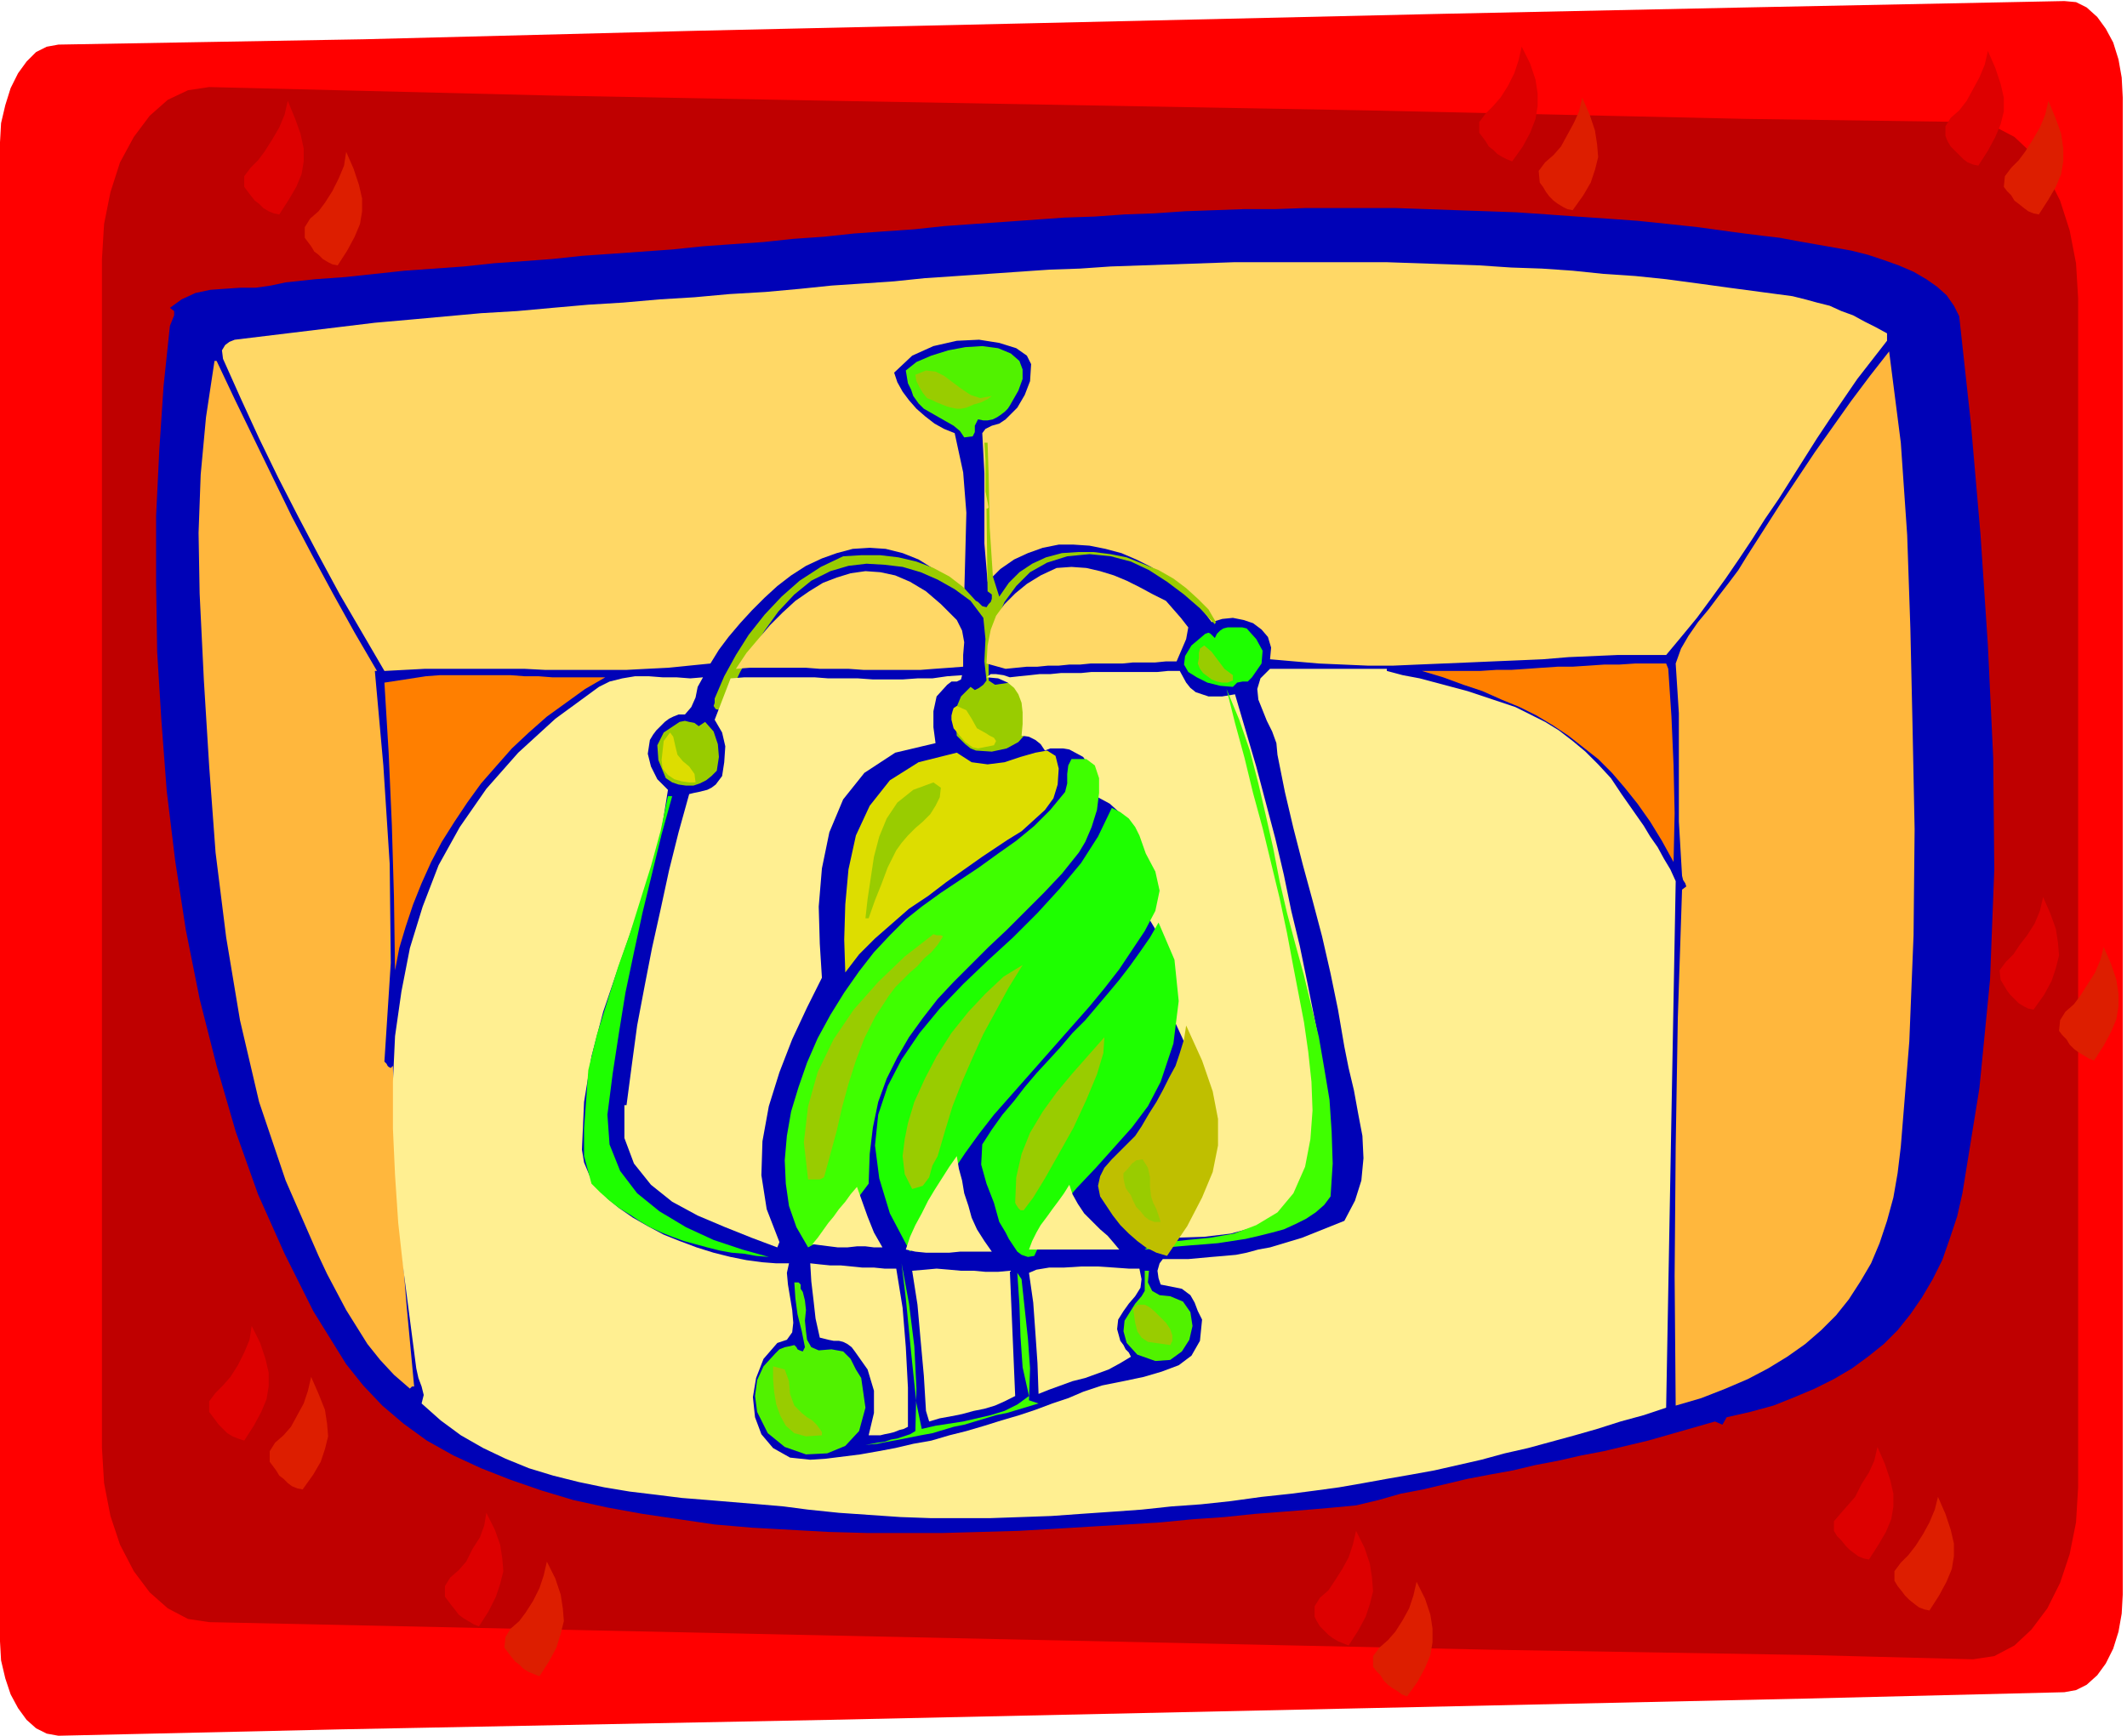 <svg xmlns="http://www.w3.org/2000/svg" fill-rule="evenodd" height="156.96" preserveAspectRatio="none" stroke-linecap="round" viewBox="0 0 2003 1635" width="2.003in"><style>.pen1{stroke:none}.brush5{fill:#ffd866}.brush6{fill:#51f200}.brush8{fill:#9c0}.brush9{fill:#1eff00}.brush10{fill:#ff7f00}.brush11{fill:#ffef91}.brush12{fill:#3fff00}.brush13{fill:#dd0}</style><path class="pen1" style="fill:red" d="m55 42 287-5 313-8 312-7 392-9 286-6 299-6 11 1 10 5 10 9 8 11 7 13 5 16 3 17 1 19v1410l-1 18-3 17-5 16-7 14-8 11-10 9-10 5-11 2-244 6-412 9-506 11-462 9-265 6-11-2-10-5-9-8-8-11-7-13-5-15-4-17-1-18V134l1-18 4-17 5-16 7-14 8-11 9-9 10-5 11-2z"/><path class="pen1" style="fill:#bf0000" d="m197 82 323 8 267 5 501 9 357 8 213 3 20 4 19 10 16 15 15 21 12 24 9 28 6 31 2 33v1120l-2 33-6 30-9 27-12 24-15 20-16 15-19 10-20 3-153-4-300-5-1208-26-20-3-19-10-17-15-15-20-13-25-9-27-6-31-2-33V244l2-33 6-30 9-28 13-24 15-20 17-15 19-9 20-3z"/><path class="pen1" style="fill:#0002b7" d="m1845 298 11 101 9 104 7 105 5 106 1 105-4 104-10 102-16 99-5 22-7 21-7 20-9 18-10 17-11 16-12 15-13 13-15 12-15 11-17 10-18 9-19 8-20 8-22 6-22 5-4 7-7-3-21 6-21 6-21 6-21 5-21 5-21 4-22 5-21 4-21 5-22 4-21 4-21 5-21 5-21 4-21 6-21 5-21 2-23 2-25 2-26 2-29 3-29 2-31 3-32 2-34 2-33 2-35 2-35 1-36 1h-72l-36-1-36-2-36-2-35-3-34-5-34-5-33-6-32-7-30-9-29-10-28-11-26-12-25-14-22-16-20-17-18-19-16-20-31-50-27-54-25-56-21-59-18-62-16-63-13-65-10-65-8-66-5-66-4-65-1-65v-63l3-62 4-60 6-57 2-5 2-5v-4l-4-3 11-8 13-6 14-3 14-1 15-1h14l14-2 14-3 28-3 28-2 28-3 28-3 28-2 28-2 28-3 28-2 27-2 28-3 29-2 28-2 28-2 29-3 28-2 29-2 28-3 29-2 28-3 28-2 29-2 28-3 28-2 29-2 28-2 28-2 29-1 28-2 28-1 29-2 28-1 28-1h29l28-1h85l29 1 28 1 29 1 28 1 29 2 28 2 29 2 28 2 29 3 28 3 29 4 15 2 16 2 17 2 16 3 17 3 17 3 17 3 16 4 15 5 14 5 14 6 12 7 10 7 9 8 7 10 5 10z"/><path class="pen1 brush5" d="m1777 321-14 18-14 18-13 19-13 19-12 18-12 19-12 19-12 19-13 19-12 19-12 18-13 19-13 18-14 19-14 17-15 18h-46l-23 1-23 1-24 2-23 1-24 1-23 1-24 1-24 1-23 1h-24l-23-1-23-1-23-2-23-2 1-11-3-10-6-7-8-6-9-3-10-2-10 1-10 3-9-12-11-11-11-11-13-9-13-9-14-7-14-6-15-4-15-3-15-1h-14l-15 3-14 5-13 6-13 9-12 12-3-36v-66l-2-38 3-4 6-3 7-2 6-4 11-11 7-12 5-13 1-16-4-8-10-7-16-5-19-3-21 1-22 5-20 9-17 16 3 9 5 9 6 8 7 8 8 7 9 7 9 5 10 4 8 37 3 38-1 39-1 38-8-6-6-6-7-5-6-6-16-10-15-6-16-4-15-1-16 1-15 4-14 5-15 7-14 9-13 10-12 11-12 12-11 12-11 13-9 12-8 13-20 2-20 2-20 1-19 1h-77l-19-1h-94l-19 1-19 1-21-36-21-36-20-37-19-36-19-37-18-37-17-37-17-38-1-8 3-5 4-3 5-2 33-4 33-4 33-4 33-4 34-3 33-3 33-3 34-2 33-3 34-3 33-2 34-3 33-2 33-3 34-2 33-3 29-3 30-2 29-2 29-3 30-2 29-2 29-2 29-2 29-1 29-2 29-1 29-1 29-1 29-1h144l29 1 29 1 29 1 30 2 29 1 29 2 29 3 30 2 29 3 30 4 29 4 30 4 30 4 12 3 11 3 12 3 11 5 11 4 11 6 10 5 11 6v7z"/><path class="pen1 brush6" d="m951 382-2 3-3 3-4 3-3 2-4 2-5 1h-4l-5-1-3 6v6l-2 4-8 1-4-6-6-5-7-4-7-4-7-4-7-4-5-5-5-7-2-6-3-6-1-6-1-6 10-8 14-6 16-5 16-3 16-1 15 2 12 5 8 7 3 8v9l-4 11-8 14z"/><path class="pen1" d="m1584 838 4-3-1-3-2-3-1-4-3-51V672l-3-47 5-14 7-12 9-13 10-12 9-12 10-13 9-12 8-13 16-25 16-25 16-24 16-24 17-24 17-24 18-24 18-23 11 86 6 87 3 88 2 90 2 99-1 100-4 100-8 99-3 25-4 23-6 22-7 21-8 19-10 17-11 17-12 15-14 14-15 13-17 12-18 11-19 10-21 9-23 9-24 7-1-122 1-122 2-121 4-121zM204 340l17 36 18 37 18 37 18 37 19 36 20 37 20 36 21 36h-2l8 89 6 93 1 93-6 93 2 2 1 2 1 1 2 1 2-2 2 77 5 75 6 75 7 75h-2l-1 1-1 1-15-13-13-14-12-15-10-16-10-16-9-17-9-17-8-17-31-71-25-74-18-77-13-78-10-80-6-81-5-81-4-82-1-57 2-55 5-54 8-53h2z" style="fill:#ffb73d"/><path class="pen1 brush8" d="m934 373-4 3-6 3-7 2-7 3-5 1h-4l-5-1-4-1-5-2-5-2-4-2-5-2-4-5-3-5-3-6-1-6 10-4 9 1 8 4 8 6 8 6 9 6 9 3 11-2zm-4 44 1 30 1 50 3 46 6 19 9-13 10-10 12-8 13-6 15-4 15-1h15l16 2 15 3 15 6 15 6 14 8 12 9 11 10 10 10 7 12-1 2-14-15-15-13-16-12-17-11-17-8-19-5-20-2-21 2-19 6-16 9-13 13-11 15-8 18-5 18-2 19v19l6 4 7-1 7-1 7 2 10 11 4 12v11l-5 11-8 9-11 6-14 3-15-1-5-2-5-4-4-4-4-4-1-12v-13l5-12 9-9 4 3 4-2 4-3 3-4-2-18 1-21-2-20-12-16-15-11-16-9-16-7-17-5-17-2-17-1-17 2-17 5-18 9-16 13-15 16-13 18-12 19-11 20-9 19-9 17-5-1-2-3 1-3v-4l9-21 11-20 12-19 15-19 16-17 17-15 20-13 21-10 17-1h18l17 2 17 4 16 6 15 8 13 10 12 13 2 1 2 2 2 2 4 1 2-3 2-2 1-3v-4l-4-3-1-78h1l1-1-3-15v-30l-1-16h3z"/><path class="pen1 brush5" d="m1098 566 14 16 7 9-2 11-9 21h-10l-10 1h-21l-10 1h-30l-10 1h-10l-10 1h-10l-10 1h-10l-10 1-10 1-18-5 1-17 3-15 5-13 8-11 10-10 11-9 13-8 15-7 14-1 14 1 13 3 13 4 12 5 12 6 13 7 12 6zm-197 18 5 10 2 11-1 12v11l-13 1-14 1-13 1h-54l-14-1h-27l-13-1h-53l-13 1 10-15 11-13 11-13 12-12 12-11 13-9 13-8 13-5 13-4 14-2 14 1 14 3 14 6 15 9 14 12 15 15z"/><path class="pen1 brush9" d="m1179 638-4 4h-5l-5 1-4 4-12-1-12-3-10-5-8-5-4-7 1-8 6-10 13-11 3-1 2 1 2 2 2 2 2-4 3-3 3-2 4-1h14l4 1 9 10 6 11-1 12-9 13z"/><path class="pen1 brush8" d="M1161 636v5l-5 2h-5l-5-1-5-2-4-3-4-3-3-4-2-5 1-5v-5l1-4 4-3 7 6 6 8 6 8 8 6z"/><path class="pen1 brush10" d="m1571 630 3 45 2 46 1 45-1 46-11-20-11-18-12-17-12-15-12-14-13-13-14-11-14-11-15-10-15-9-16-8-17-7-18-8-18-6-19-7-20-6h55l15-1h14l15-1 14-1 15-1h14l15-1 15-1h14l15-1h29l2 5z"/><path class="pen1 brush11" d="m1306 632 15 4 16 3 15 4 15 4 15 4 15 5 15 5 15 5 14 7 14 7 13 8 13 10 12 10 12 12 12 13 10 15 7 10 7 10 7 10 6 10 7 10 6 11 6 10 5 11-9 496-21 7-22 6-22 7-21 6-22 6-22 6-22 5-22 6-22 5-22 5-22 4-23 4-22 4-23 4-22 3-23 3-28 3-29 4-28 3-28 2-28 3-28 2-29 2-28 2-28 1-29 1h-57l-28-1-29-2-29-2-29-3-23-3-23-2-24-2-24-2-25-2-24-3-25-3-24-4-24-5-24-6-23-7-22-9-21-10-21-12-19-14-18-16 2-8-2-8-3-8-2-9-6-46-6-46-5-45-3-45-2-44v-44l2-43 6-42 8-41 12-39 15-39 20-36 25-36 30-34 35-32 41-30 10-5 12-3 12-2h13l13 1h13l13 1 12-1-5 9-2 10-4 9-6 7h-6l-5 2-4 2-4 3-4 4-4 4-3 4-3 5-2 13 3 12 6 12 10 10-7 44-12 42-14 42-14 40-14 41-11 42-7 43-2 45 2 12 5 12 7 11 10 11 11 9 13 9 14 8 15 8 15 6 16 6 16 5 16 4 15 3 15 2 13 1h12l-2 9 1 11 2 12 2 12 1 12-1 9-5 7-9 3-13 15-7 18-3 18 2 19 6 16 11 13 16 9 19 2 15-1 16-2 16-2 17-3 16-3 17-4 17-3 17-5 16-4 17-5 16-5 17-5 15-5 16-6 15-5 14-6 18-6 20-4 19-4 17-5 16-6 12-9 8-14 2-20-4-8-3-8-4-7-8-6-5-1-5-1-5-1-5-1-2-6-1-7 2-7 3-4h24l11-1 11-1 12-1 11-1 10-2 11-3 11-2 10-3 10-3 10-3 10-4 10-4 10-4 10-4 10-19 6-19 2-21-1-21-4-21-4-22-5-21-4-20-6-35-7-34-8-35-9-34-9-33-9-35-8-34-7-35-1-11-4-11-5-10-4-10-4-10-1-10 3-10 9-9h110v2z"/><path class="pen1 brush11" d="m1117 643 4 5 5 4 6 2 6 2h13l6-1 6-1 10 34 10 34 9 34 9 34 8 34 7 34 8 33 7 34 5 25 5 25 4 24 2 22 1 21v20l-2 19-4 17-7 15-9 14-12 12-15 10-18 7-22 6-25 3-30 1 20-25 11-26 5-27-1-27-5-28-9-28-11-26-12-26v-25l-3-24-7-22-12-20v-6l2-7 1-7 3-6-5-11-4-12-4-13-5-12-6-11-7-11-10-9-13-7-2-13-3-14-7-10-13-7-6-1h-12l-5 2-4-6-5-4-6-3-7-1 1-11v-11l-1-9-3-8-4-6-6-5-9-4-11-1 4-3h5l7 1 6 2 9-1 10-1 9-1h10l10-1h19l10-1h62l10-1h11l6 11z"/><path class="pen1 brush10" d="m570 638-19 11-18 13-18 13-17 15-16 15-15 17-14 16-13 18-12 18-12 19-10 19-9 20-8 20-7 21-6 20-4 21-1-69-2-68-3-68-4-66 13-2 13-2 13-2 13-1h67l13 1h13l13 1h50z"/><path class="pen1 brush11" d="m906 636-1 4-4 2h-5l-4 3-10 11-3 14v15l2 15-38 9-29 19-20 25-13 31-7 34-3 36 1 35 2 32-14 28-14 30-12 31-10 32-6 33-1 32 5 32 12 31-2 5-24-9-25-10-26-11-24-13-20-16-16-20-9-24v-31h2l5-38 5-37 7-37 7-36 8-36 8-37 9-36 10-36 4-1 5-1 4-1 4-1 4-2 4-3 3-4 3-4 2-13 1-15-3-13-7-12 15-39 13-1h66l13 1h28l14 1h28l14-1h14l14-2 14-1z"/><path class="pen1 brush12" d="m1220 890 8 29 7 29 7 29 5 29 5 30 2 30 1 30-2 31-6 8-8 7-9 6-10 5-11 5-11 3-12 3-13 3-13 2-13 2-12 1-13 1-12 1-11 1-11 1-10 1 7-5 14-2 19-2 21-2 23-4 21-8 20-12 15-18 11-25 5-26 2-27-1-27-3-28-4-28-5-26-5-26-6-32-7-33-8-33-8-33-9-33-8-33-9-33-8-32 12 29 10 29 8 31 7 30 7 31 6 31 7 30 8 30z"/><path class="pen1 brush13" d="m929 691 3 2 4 2 2 3-2 4-5 1-5 1-5 1-5-1-7-5-6-7-5-6-2-8v-4l1-4 1-3 3-2 9 4 5 8 5 9 9 5z"/><path class="pen1 brush8" d="m664 680 8 9 4 12 1 12-2 13-5 5-5 4-6 3-6 2h-7l-7-1-6-2-6-4-7-17-1-14 6-12 15-10 5-1 4 1 5 1 4 3 6-4z"/><path class="pen1 brush13" d="m638 711 5 6 6 5 5 7 1 8h-6l-7-1-7-2-6-4-5-6-1-8 1-9 1-9 6-8 3 4 2 9 2 8zm359 13-1 15-4 13-8 11-11 10-11 10-13 8-12 8-12 8-17 12-17 12-17 13-18 12-16 14-16 14-15 15-13 17-1-31 1-33 3-33 7-32 13-28 19-24 27-17 36-9 14 9 15 2 16-2 15-5 14-4 11-2 8 5 3 12z"/><path class="pen1 brush12" d="m1003 746 2-8v-9l1-8 3-6h14l8 6 4 12v14l-2 16-5 16-6 14-6 10-16 20-17 18-18 18-17 17-17 16-16 16-17 17-15 16-14 18-13 18-11 19-10 20-8 22-5 24-3 25-1 28-6 8-6 8-7 9-6 8-8 8-7 8-8 6-9 5-11-19-7-20-3-21-1-22 2-23 4-23 7-23 8-23 10-23 12-22 13-21 14-20 14-18 15-16 15-15 15-12 18-13 18-12 18-12 18-13 17-12 17-14 15-15 14-17z"/><path class="pen1 brush8" d="m886 742-1 9-4 8-5 8-7 7-7 6-7 7-6 7-5 7-8 16-6 16-6 15-6 17h-3l2-18 3-20 3-20 5-19 7-17 10-15 15-12 19-7 7 5z"/><path class="pen1 brush9" d="m633 750-10 36-9 37-9 37-8 37-8 38-6 37-6 39-5 39 2 28 10 25 16 21 21 17 25 15 26 12 27 9 25 7-12-1-11-2-12-1-11-2-12-3-11-3-11-3-11-4-10-4-11-5-10-6-9-6-10-6-9-7-9-8-8-8-7-26v-26l2-27 2-28 8-33 10-32 10-32 11-31 10-32 10-32 9-33 7-33h4zm440 37 6 17 9 17 4 18-4 19-10 19-12 18-12 18-14 18-14 17-15 17-15 17-15 17-15 17-15 17-15 17-14 18-13 18-12 18-11 19-9 19-5 10-4 10-5 10-6 7-19-36-10-33-4-31 3-29 9-27 13-25 17-25 19-23 22-23 23-22 24-22 23-23 21-23 20-24 16-25 13-27 8 4 8 6 6 8 4 8z"/><path class="pen1 brush9" d="m974 1183-6 1-6-2-4-3-4-6-4-6-3-6-3-5-3-5-5-18-7-18-5-18 1-19 9-14 10-14 11-13 10-13 11-13 12-13 11-12 11-13 12-12 11-13 11-13 10-12 10-13 10-14 9-13 8-14 15 35 4 39-5 40-12 36-12 23-15 20-17 19-17 19-18 19-16 19-13 21-11 24z"/><path class="pen1 brush8" d="m888 882-5 8-6 7-7 6-6 7-7 6-7 7-7 7-6 8-13 20-10 20-8 21-7 22-6 22-5 22-6 22-6 22-4 2h-11l-4-35 4-34 9-32 15-31 19-28 23-26 25-24 27-21 3 1h4l2 1zm-5 207-5 9-3 11-6 8-10 3-7-14-2-17 2-16 3-15 6-20 10-22 11-21 14-22 16-20 16-17 17-16 18-11-13 21-12 22-12 22-10 22-10 23-9 23-7 23-7 24z"/><path class="pen1" style="fill:#bfbf00" d="m1099 1183-10-3-10-5-8-6-8-7-8-8-7-9-6-9-6-9-2-10 2-9 4-8 7-8 7-7 8-8 7-7 6-9 7-12 7-11 6-11 6-12 6-11 4-12 4-13 2-13 15 33 10 29 5 26v25l-5 25-10 24-14 27-19 28z"/><path class="pen1" d="m1760 1469-5-1-5-2-4-3-4-3-4-4-4-5-4-4-3-5v-9l6-7 7-8 7-8 6-12 7-11 5-11 3-13 7 16 5 15 3 13v12l-2 12-5 12-7 12-9 14zm-490 81-5-2-5-2-5-3-4-3-4-4-4-4-3-5-2-4v-10l5-8 8-7 6-9 7-11 6-11 4-12 3-13 8 16 5 15 2 13 1 13-3 12-4 12-7 13-9 14zm-819-18-5-2-5-3-5-3-4-3-3-4-4-5-3-4-3-4v-10l5-8 8-7 7-8 6-12 7-11 4-11 2-12 8 16 5 14 2 13 1 12-3 12-4 12-7 14-9 14zm-221-175-6-2-5-2-5-3-4-4-4-4-3-4-3-4-3-4v-10l6-8 7-7 7-8 7-11 6-12 5-12 2-13 8 16 5 15 3 13v13l-2 12-5 12-7 13-9 14zm33-1155-5-1-5-2-5-3-4-4-4-3-4-5-3-4-3-4v-10l6-8 7-7 6-8 7-11 7-12 5-12 3-13 7 17 5 14 3 14v12l-2 12-5 12-7 12-9 14zm1600-46-5-1-5-2-4-3-4-4-4-4-4-4-3-5-2-5v-9l5-8 8-7 7-9 6-11 6-11 5-12 3-13 7 16 5 15 3 13v13l-3 12-5 12-7 13-9 14zm-439-4-5-2-4-2-5-3-4-4-4-3-3-5-3-4-3-4v-10l6-8 7-7 7-8 7-11 6-12 4-12 3-13 8 16 5 15 2 13v12l-2 12-5 13-7 13-10 14zm491 799-5-1-4-2-5-3-4-4-4-4-3-4-3-5-3-5-1-9 6-8 7-7 6-9 7-9 7-11 5-12 3-13 7 16 5 14 2 13 1 12-3 12-4 12-7 13-10 14z" style="fill:#d00"/><path class="pen1" d="m1817 1517-5-1-5-2-4-3-5-4-4-4-3-4-4-5-3-5v-9l6-8 7-7 7-9 7-11 6-11 5-12 3-12 7 16 5 15 3 13v12l-2 12-5 12-7 13-9 14zm-492 81-5-2-4-3-5-3-4-3-4-4-3-5-4-4-3-4v-10l6-8 8-7 7-8 7-11 6-11 4-12 3-13 8 16 5 15 2 13v13l-2 12-5 12-7 13-10 14zm-817-19-5-2-5-2-5-3-4-4-4-3-4-5-3-4-3-4 1-10 5-8 8-7 6-8 7-11 6-12 4-12 3-13 8 16 5 15 2 13 1 12-3 12-4 13-7 13-9 14zm-223-176-5-1-5-2-4-3-4-4-4-3-3-5-3-4-3-4v-10l5-8 8-7 7-8 6-11 6-11 4-12 3-13 7 16 6 15 2 13 1 12-3 12-4 12-7 12-10 14zm33-1153-5-1-4-2-5-3-4-4-4-3-3-5-3-4-3-4v-10l5-8 8-7 6-8 7-11 6-12 5-12 2-13 7 16 5 15 3 13v12l-2 12-5 12-7 13-9 14zm1602-48-5-1-5-2-4-3-5-4-4-3-3-5-4-4-3-4 1-10 6-8 7-7 6-8 7-11 7-12 5-12 3-13 7 17 5 14 2 14v12l-2 12-5 12-7 12-9 14zm-439-4-5-1-4-2-5-3-4-3-4-4-3-4-3-5-3-4-1-11 6-8 8-7 7-8 6-11 6-11 5-11 3-13 7 16 5 15 2 13 1 12-3 12-4 12-7 12-10 14zm491 801-5-2-5-3-5-3-4-3-4-4-3-5-4-4-3-4 1-10 5-8 8-7 6-8 7-11 7-11 5-12 3-12 7 16 5 15 2 13v12l-2 12-5 12-7 13-9 14z" style="fill:#dd1e00"/><path class="pen1 brush8" d="M964 1140h-3l-2-2-2-3-1-2 1-24 5-22 8-20 12-20 13-18 15-18 15-17 15-17-1 15-6 20-10 24-12 26-14 25-13 23-11 18-9 12z"/><path class="pen1 brush11" d="m853 1177 4-12 5-11 6-11 6-12 6-10 7-11 7-11 7-10 2 12 3 11 2 12 4 12 3 11 5 11 7 11 7 10h-30l-10 1h-22l-10-1-9-2z"/><path class="pen1 brush8" d="m1084 1127 2 6 3 6 2 6 2 6h-6l-5-2-4-3-4-5-4-4-3-6-2-5-3-4-2-3-1-4-1-5v-5l4-4 4-5 4-3 6-1 5 8 2 9v9l1 9z"/><path class="pen1 brush11" d="m969 1177 3-8 4-8 4-7 6-8 5-7 6-8 5-7 5-8 3 9 5 9 6 9 7 7 8 8 7 6 6 7 5 6h-85zm-204-5 5-6 5-7 5-7 5-6 5-7 6-7 5-7 6-7 5 14 5 14 6 15 8 14h-8l-8-1h-8l-9 1h-9l-8-1-8-1-8-1zm53 180 5-21v-21l-6-20-12-17-3-4-4-3-4-2-4-1h-5l-5-1-4-1-4-1-4-18-2-18-2-17-1-17 9 1 10 1h10l10 1 10 1h11l10 1h11l6 37 3 37 2 38v37l-4 2-4 1-5 2-4 1-5 1-4 1h-11z"/><path class="pen1 brush12" d="m868 1346 13-3 13-2 13-2 13-3 13-3 13-4 12-6 11-8-6-27-2-29-1-30-2-30 4 6 3 28 3 28 2 28-1 30 9 3-10 3-10 3-10 3-10 2-10 3-10 3-10 3-10 2-10 3-10 3-11 2-10 2-10 2-11 2-10 2-11 1 6-1 5-1 7-1 6-2 6-1 6-2 6-2 5-3 1-40-2-40-5-40-7-38 4 33 5 51 5 48 5 24z"/><path class="pen1 brush11" d="m1055 1263 3 4 2 4 3 3 2 4-10 6-11 6-11 4-11 4-12 3-11 4-11 4-10 4-1-29-2-29-2-28-4-28 7-3 12-2h14l16-1h16l15 1 14 1h10l2 10-1 8-5 8-6 7-5 7-5 8-1 9 3 11zm-180 76-3-10-2-33-3-33-3-34-5-32 12-1 11-1 12 1 11 1h12l11 1h12l11-1 5 118-10 5-9 4-10 3-10 2-11 3-10 2-11 2-10 3z"/><path class="pen1 brush6" d="m1082 1197-1 11 4 8 7 4 10 1 12 5 7 10 2 13-3 13-7 11-11 8-14 1-17-6-10-11-3-11 1-10 5-8 5-8 6-7 3-5v-19h4zm-326 20 2 8 1 9-1 10 1 10 1 8 4 7 7 3 12-1 11 2 7 7 5 10 5 8 4 28-6 22-13 14-17 7-20 1-20-7-16-13-10-20-2-15 2-15 6-13 11-12 4-4 5-2 5-1 4-1 2 2 1 2 2 1 3 1 2-4-3-15-4-16-2-15-1-15h4l2 2v4l2 3z"/><path class="pen1 brush8" d="m1075 1260-4-6-2-8-1-7-1-7 2-1 2-2h7l4 2 5 4 5 5 6 6 4 6 2 6v5l-2 4-7-1-7-1-7-1-6-4zm-301 92-15 1-11-3-8-7-5-9-4-11-2-12-1-12v-12l11 3 4 11 1 12 4 11 3 3 4 4 5 4 5 3 4 4 3 4 2 3v3z"/></svg>
